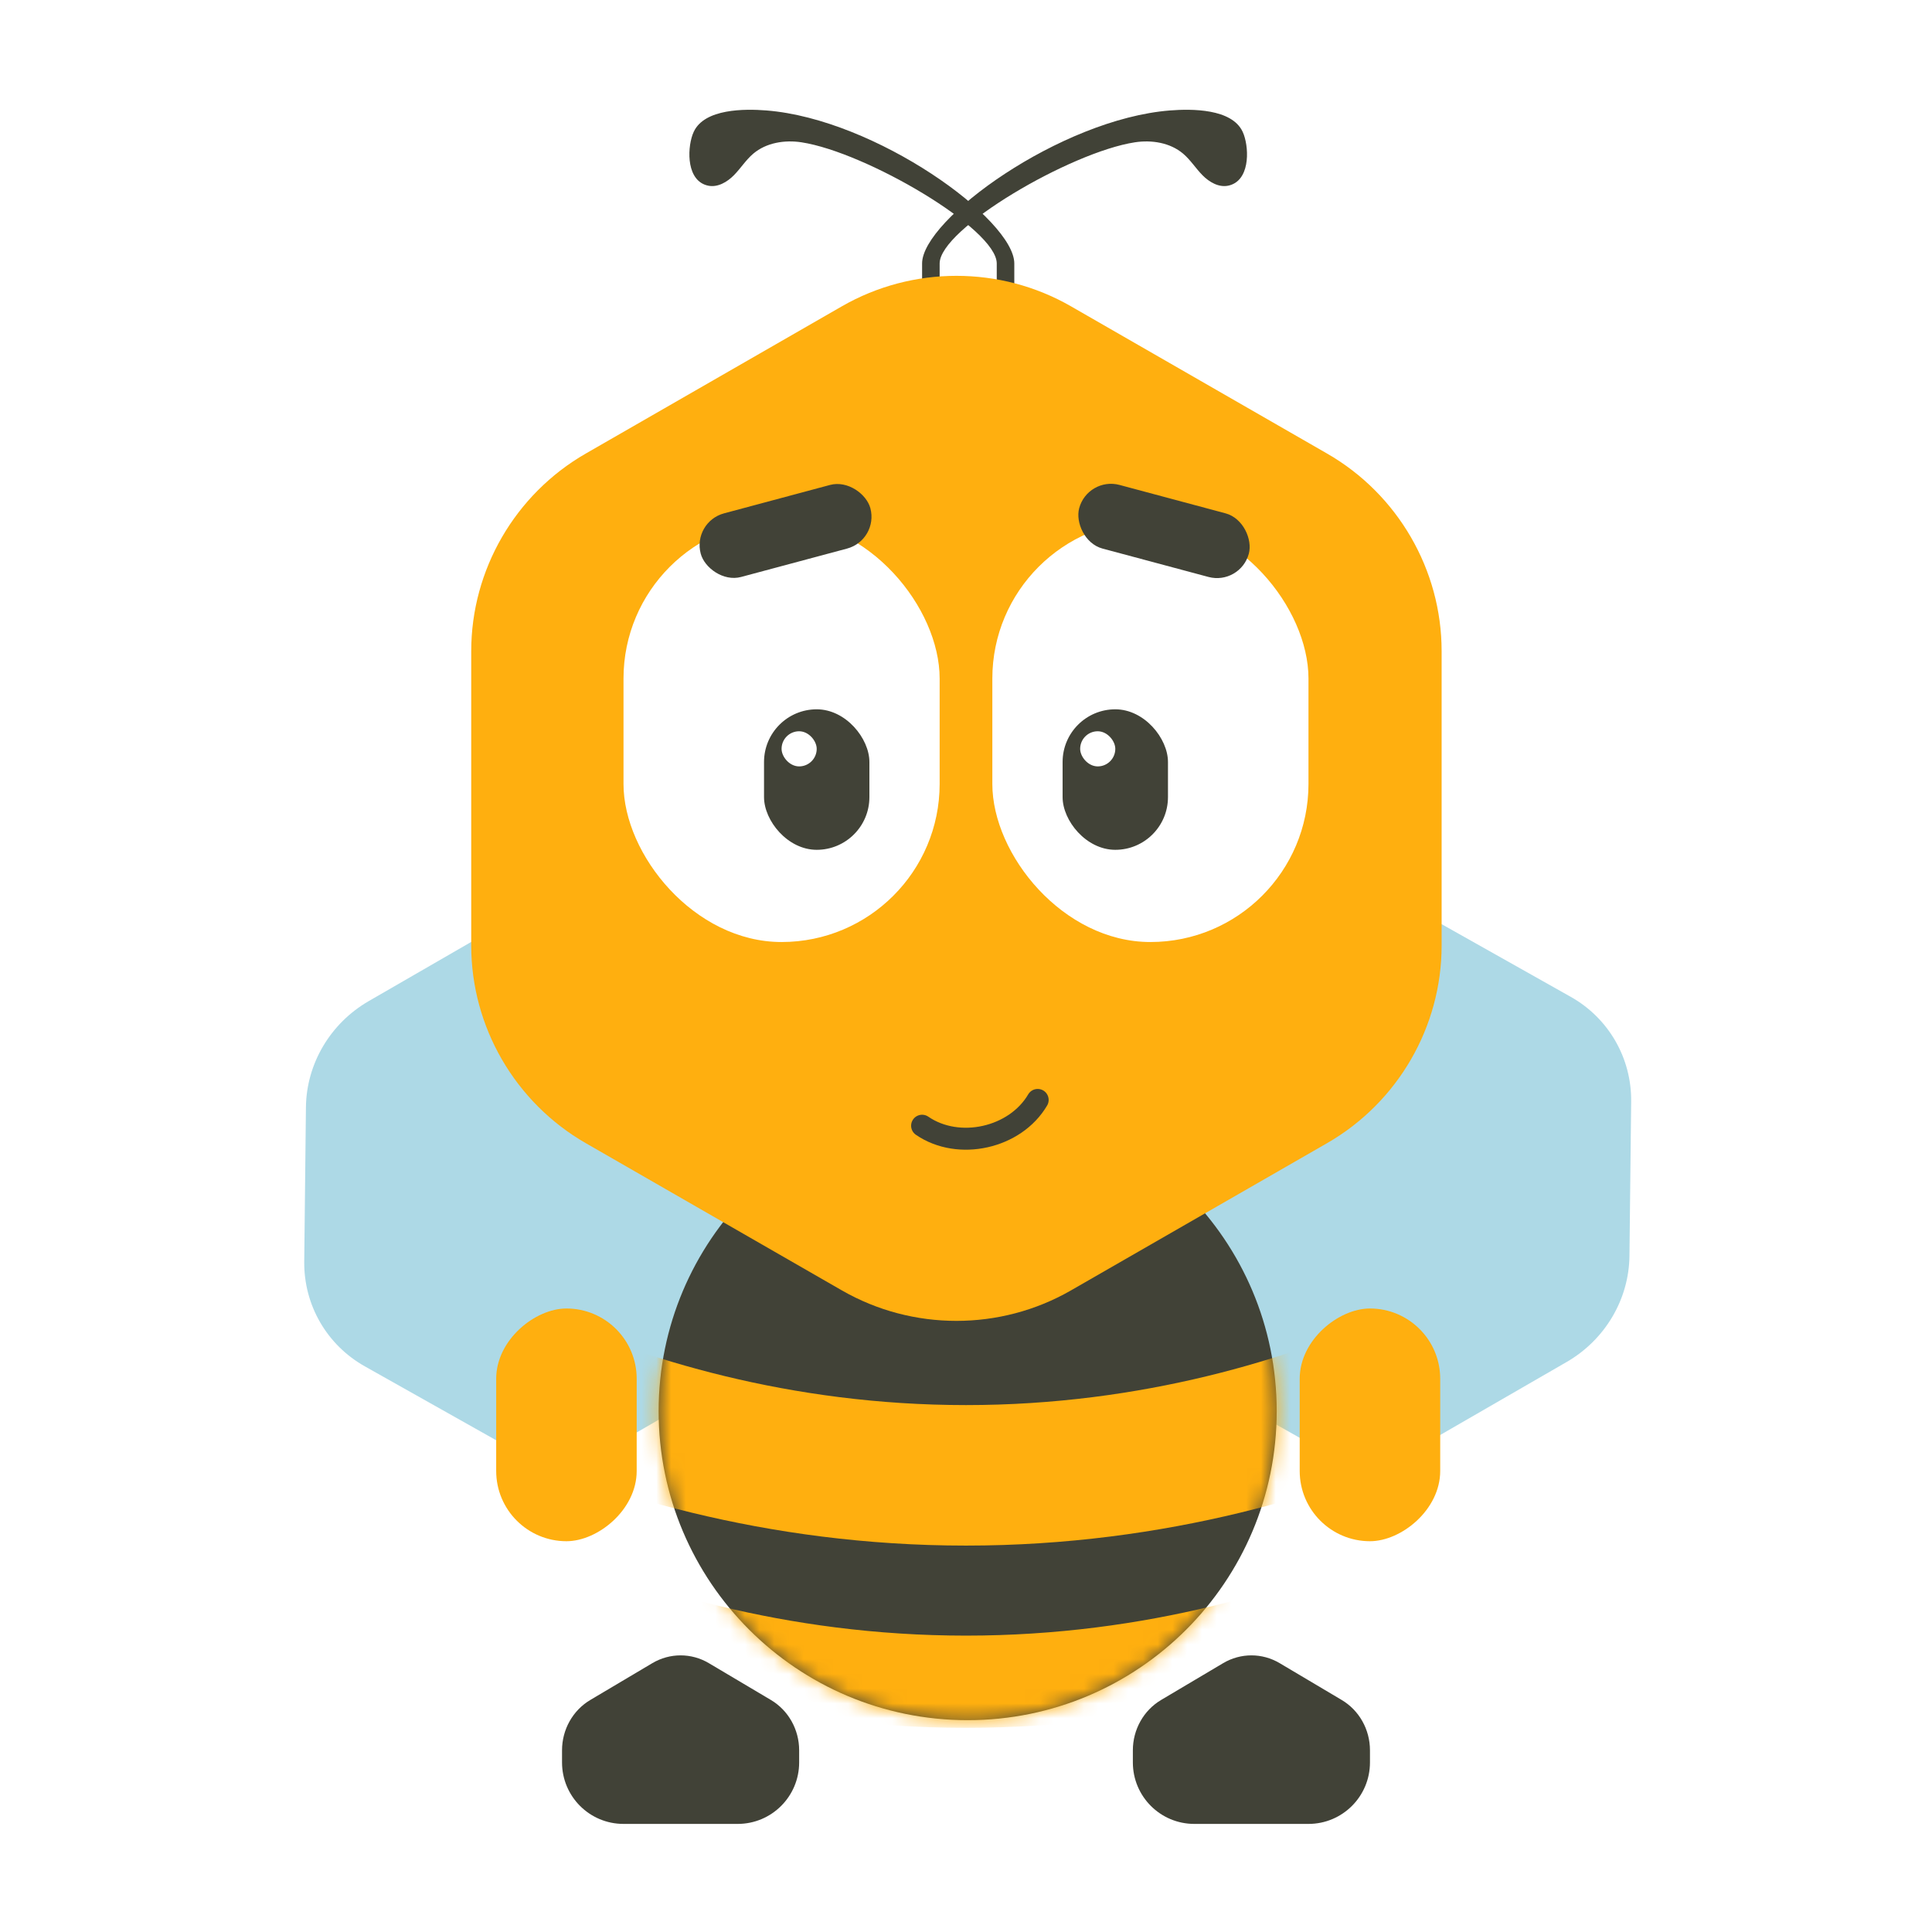 <svg width="131" height="131" viewBox="0 0 131 131" fill="none" xmlns="http://www.w3.org/2000/svg">
<g clip-path="url(#clip0_12268_25757)">
<path d="M106.5 67.588C109.071 69.034 110.634 71.743 110.602 74.692L110.486 85.155C110.454 88.104 108.83 90.847 106.226 92.351L96.992 97.682C94.389 99.185 91.201 99.22 88.63 97.773L79.512 92.642C76.941 91.195 75.378 88.487 75.41 85.537L75.526 75.075C75.558 72.125 77.182 69.382 79.786 67.879L89.02 62.548C91.623 61.045 94.811 61.01 97.382 62.456L106.5 67.588Z" fill="#ADD9E6"/>
<path d="M51.719 67.588C54.29 69.034 55.853 71.743 55.821 74.692L55.705 85.155C55.672 88.104 54.049 90.847 51.445 92.351L42.211 97.682C39.608 99.185 36.42 99.22 33.849 97.773L24.731 92.642C22.16 91.195 20.596 88.487 20.629 85.537L20.744 75.075C20.777 72.125 22.401 69.382 25.004 67.879L34.238 62.548C36.842 61.045 40.029 61.01 42.6 62.456L51.719 67.588Z" fill="#ADD9E6"/>
<path d="M44.232 112.771C45.417 112.067 46.879 112.067 48.064 112.771L52.27 115.267C53.456 115.971 54.187 117.271 54.187 118.679V119.503C54.187 121.805 52.321 123.671 50.019 123.671C47.546 123.671 44.675 123.671 42.276 123.671C39.974 123.671 38.109 121.805 38.109 119.503V118.679C38.109 117.271 38.84 115.971 40.026 115.267L44.232 112.771Z" fill="#414237"/>
<path d="M82.936 112.771C84.122 112.067 85.583 112.067 86.768 112.771L90.974 115.267C92.16 115.971 92.891 117.271 92.891 118.679V119.503C92.891 121.805 91.025 123.671 88.723 123.671C86.25 123.671 83.379 123.671 80.98 123.671C78.678 123.671 76.814 121.805 76.814 119.503V118.679C76.814 117.271 77.544 115.971 78.73 115.267L82.936 112.771Z" fill="#414237"/>
<path d="M65.613 116.637C77.186 116.637 86.567 107.256 86.567 95.683C86.567 84.111 77.186 74.73 65.613 74.73C54.041 74.73 44.659 84.111 44.659 95.683C44.659 107.256 54.041 116.637 65.613 116.637Z" fill="#414237"/>
<mask id="mask0_12268_25757" style="mask-type:luminance" maskUnits="userSpaceOnUse" x="44" y="74" width="43" height="43">
<path d="M65.613 116.637C77.186 116.637 86.567 107.256 86.567 95.683C86.567 84.111 77.186 74.73 65.613 74.73C54.041 74.73 44.659 84.111 44.659 95.683C44.659 107.256 54.041 116.637 65.613 116.637Z" fill="white"/>
</mask>
<g mask="url(#mask0_12268_25757)">
<path d="M22.925 100.632C22.925 100.632 39.895 114.03 65.5 114.03C91.104 114.03 108.075 100.632 108.075 100.632" stroke="#FFAF0F" stroke-width="6.252"/>
<path d="M22.925 86.639C22.925 86.639 39.895 100.036 65.5 100.036C91.104 100.036 108.075 86.639 108.075 86.639" stroke="#FFAF0F" stroke-width="9.527"/>
</g>
<path d="M68.775 21.734C68.775 20.841 68.775 18.906 68.775 17.864C68.775 14.886 59.397 8.077 51.962 7.489C50.499 7.373 47.773 7.36 47.04 8.934C47.01 8.999 46.983 9.063 46.959 9.13C46.579 10.201 46.574 12.289 48.019 12.59C48.661 12.723 49.304 12.347 49.764 11.88C50.224 11.413 50.577 10.842 51.076 10.419C51.957 9.673 53.205 9.475 54.346 9.649C58.709 10.318 67.585 15.509 67.585 17.864C67.585 19.055 67.585 20.692 67.585 21.734C67.984 21.734 68.381 21.734 68.775 21.734Z" fill="#414237"/>
<path d="M62.523 21.734C62.523 20.841 62.523 18.906 62.523 17.864C62.523 14.886 71.901 8.077 79.335 7.489C80.799 7.373 83.524 7.36 84.258 8.934C84.288 8.999 84.315 9.063 84.339 9.13C84.719 10.201 84.724 12.289 83.279 12.59C82.637 12.723 81.993 12.347 81.534 11.88C81.074 11.413 80.721 10.842 80.222 10.419C79.341 9.673 78.093 9.475 76.952 9.649C72.589 10.318 63.713 15.509 63.713 17.864C63.713 19.055 63.713 20.692 63.713 21.734C63.314 21.734 62.917 21.734 62.523 21.734Z" fill="#414237"/>
<path fill-rule="evenodd" clip-rule="evenodd" d="M31.952 64.12L31.952 44.147C31.952 38.64 34.927 33.509 39.716 30.755L57.087 20.768C61.877 18.015 67.826 18.015 72.615 20.768L89.986 30.755C94.775 33.508 97.75 38.64 97.75 44.147L97.75 64.12C97.75 69.627 94.775 74.758 89.986 77.511L72.615 87.498C67.826 90.251 61.877 90.251 57.087 87.498L39.716 77.511C34.927 74.757 31.952 69.626 31.952 64.12Z" fill="#FFAF0F"/>
<g filter="url(#filter0_i_12268_25757)">
<rect x="42.277" y="38.567" width="21.436" height="28.582" rx="10.718" fill="white"/>
</g>
<rect x="51.805" y="48.095" width="7.145" height="9.527" rx="3.573" fill="#414237"/>
<rect x="52.995" y="49.584" width="2.382" height="2.382" rx="1.191" fill="white"/>
<g filter="url(#filter1_i_12268_25757)">
<rect x="67.286" y="38.567" width="21.436" height="28.582" rx="10.718" fill="white"/>
</g>
<rect x="72.05" y="48.095" width="7.145" height="9.527" rx="3.573" fill="#414237"/>
<rect x="73.241" y="49.584" width="2.382" height="2.382" rx="1.191" fill="white"/>
<rect x="46.935" y="35.386" width="11.909" height="4.466" rx="2.233" transform="rotate(-15 46.935 35.386)" fill="#414237"/>
<rect x="73.752" y="32.303" width="11.909" height="4.466" rx="2.233" transform="rotate(15 73.752 32.303)" fill="#414237"/>
<path d="M62.523 76.33C64.998 78.031 68.841 77.174 70.36 74.581" stroke="#414237" stroke-width="1.489" stroke-miterlimit="10" stroke-linecap="round"/>
<rect x="97.654" y="88.723" width="15.78" height="9.527" rx="4.764" transform="rotate(90 97.654 88.723)" fill="#FFAF0F"/>
<rect x="43.171" y="88.723" width="15.78" height="9.527" rx="4.764" transform="rotate(90 43.171 88.723)" fill="#FFAF0F"/>
</g>
<defs>
<filter id="filter0_i_12268_25757" x="42.277" y="35.292" width="21.436" height="31.857" filterUnits="userSpaceOnUse" color-interpolation-filters="sRGB">
<feFlood flood-opacity="0" result="BackgroundImageFix"/>
<feBlend mode="normal" in="SourceGraphic" in2="BackgroundImageFix" result="shape"/>
<feColorMatrix in="SourceAlpha" type="matrix" values="0 0 0 0 0 0 0 0 0 0 0 0 0 0 0 0 0 0 127 0" result="hardAlpha"/>
<feOffset dy="-3.275"/>
<feGaussianBlur stdDeviation="1.637"/>
<feComposite in2="hardAlpha" operator="arithmetic" k2="-1" k3="1"/>
<feColorMatrix type="matrix" values="0 0 0 0 0.918 0 0 0 0 0.918 0 0 0 0 0.918 0 0 0 1 0"/>
<feBlend mode="normal" in2="shape" result="effect1_innerShadow_12268_25757"/>
</filter>
<filter id="filter1_i_12268_25757" x="67.286" y="35.292" width="21.436" height="31.857" filterUnits="userSpaceOnUse" color-interpolation-filters="sRGB">
<feFlood flood-opacity="0" result="BackgroundImageFix"/>
<feBlend mode="normal" in="SourceGraphic" in2="BackgroundImageFix" result="shape"/>
<feColorMatrix in="SourceAlpha" type="matrix" values="0 0 0 0 0 0 0 0 0 0 0 0 0 0 0 0 0 0 127 0" result="hardAlpha"/>
<feOffset dy="-3.275"/>
<feGaussianBlur stdDeviation="1.637"/>
<feComposite in2="hardAlpha" operator="arithmetic" k2="-1" k3="1"/>
<feColorMatrix type="matrix" values="0 0 0 0 0.918 0 0 0 0 0.918 0 0 0 0 0.918 0 0 0 1 0"/>
<feBlend mode="normal" in2="shape" result="effect1_innerShadow_12268_25757"/>
</filter>
<clipPath id="clip0_12268_25757">
<rect width="131" height="131" fill="white"/>
</clipPath>
</defs>
</svg>
